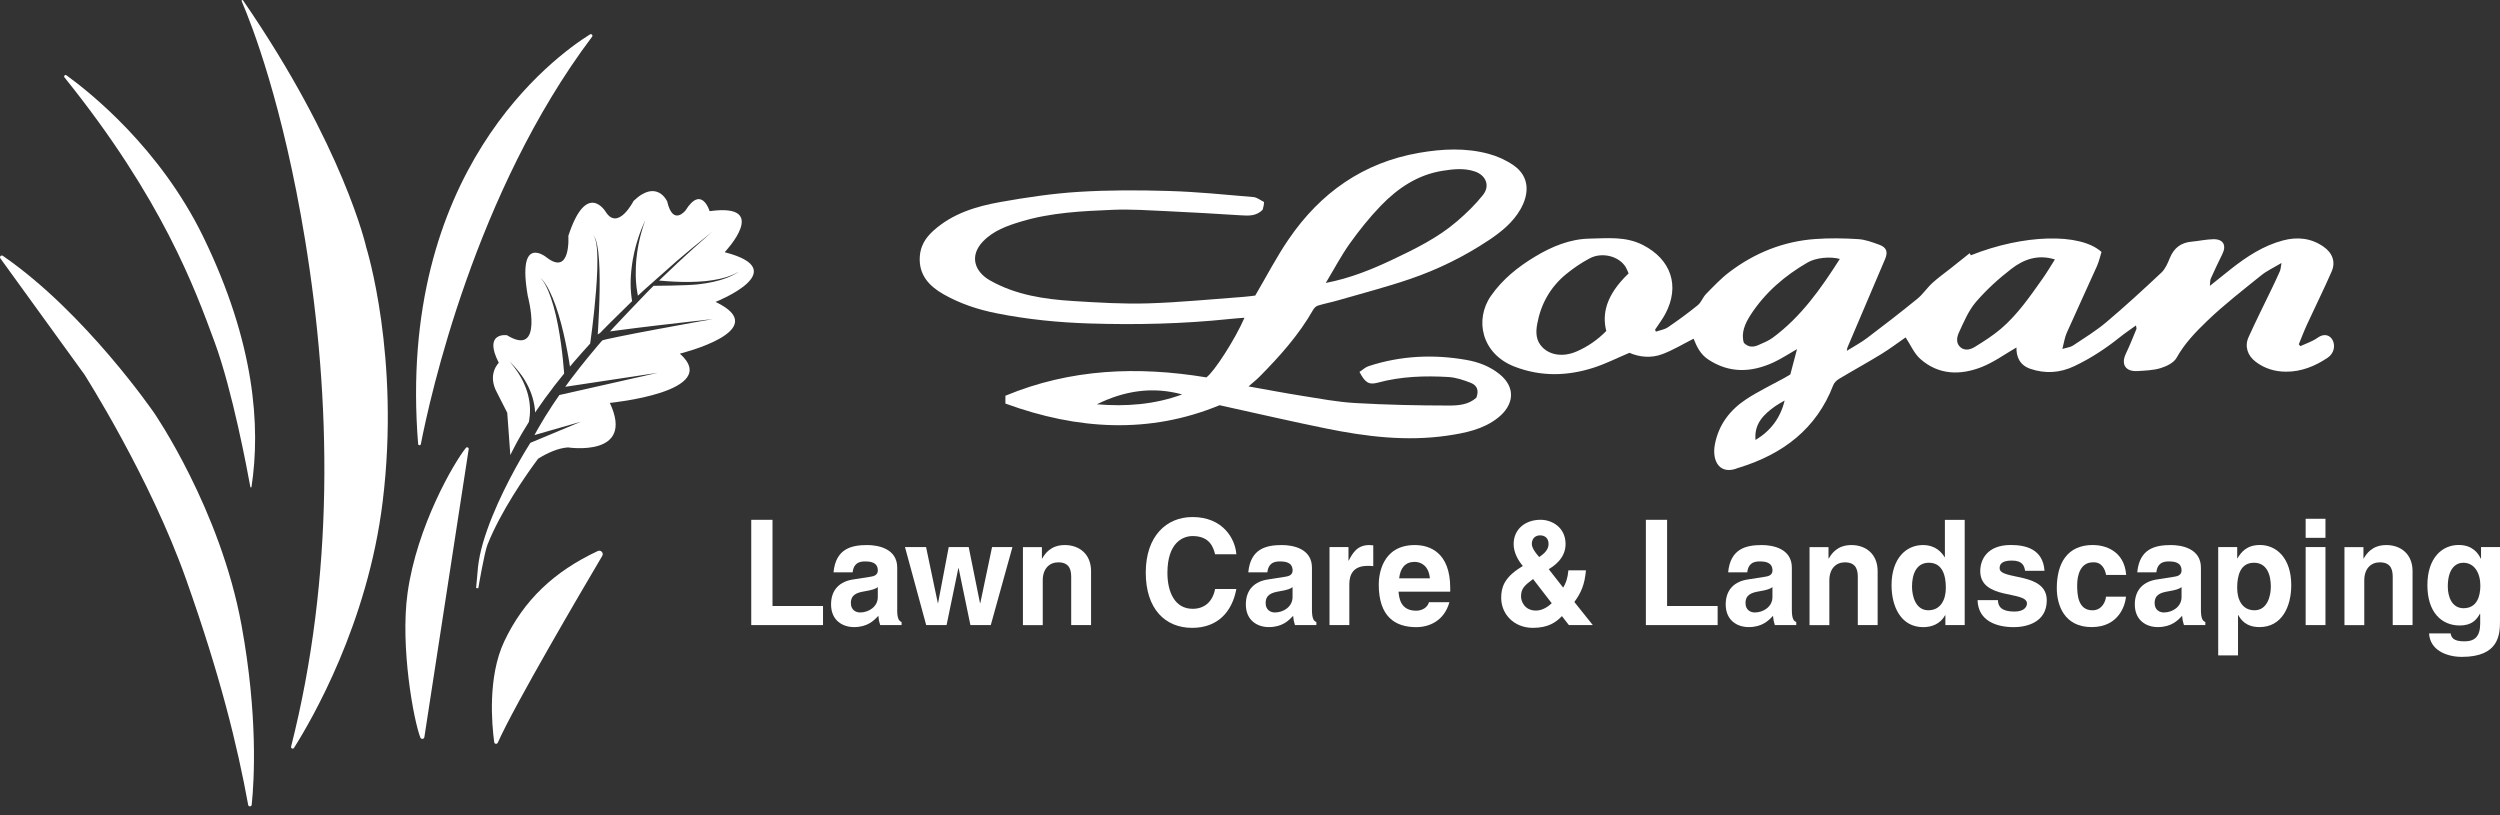 <svg width="92" height="30" viewBox="0 0 92 30" fill="none" xmlns="http://www.w3.org/2000/svg">
<rect x="0" y="0" width="92" height="30" fill="#333333" stroke="none"/>
<path d="M60.933 12.206C61.083 12.153 61.251 12.13 61.379 12.044C61.756 11.787 62.126 11.517 62.48 11.229C62.608 11.125 62.665 10.937 62.784 10.817C63.061 10.536 63.334 10.243 63.649 10.006C64.579 9.304 65.632 8.88 66.8 8.796C67.326 8.758 67.857 8.767 68.384 8.8C68.647 8.817 68.909 8.916 69.16 9.007C69.424 9.104 69.483 9.269 69.373 9.529C68.913 10.615 68.45 11.698 67.988 12.783C67.977 12.809 67.976 12.839 67.962 12.911C68.231 12.742 68.483 12.61 68.707 12.44C69.331 11.969 69.95 11.491 70.555 10.998C70.763 10.829 70.914 10.594 71.112 10.413C71.32 10.221 71.556 10.057 71.778 9.88C72.014 9.694 72.249 9.505 72.484 9.317C72.494 9.337 72.51 9.366 72.527 9.395C74.447 8.627 76.547 8.557 77.335 9.272C77.285 9.431 77.245 9.619 77.168 9.792C76.801 10.615 76.419 11.431 76.054 12.254C75.982 12.416 75.959 12.599 75.895 12.841C76.058 12.791 76.188 12.78 76.284 12.718C76.702 12.44 77.135 12.175 77.516 11.853C78.211 11.267 78.88 10.651 79.543 10.028C79.688 9.891 79.774 9.68 79.853 9.489C80.004 9.122 80.261 8.927 80.654 8.893C80.922 8.869 81.189 8.807 81.456 8.803C81.82 8.797 81.943 9.032 81.78 9.355C81.632 9.651 81.492 9.951 81.357 10.252C81.33 10.309 81.339 10.383 81.323 10.52C81.622 10.28 81.863 10.085 82.106 9.894C82.685 9.44 83.293 9.039 84.014 8.848C84.535 8.71 85.039 8.756 85.5 9.074C85.828 9.299 85.962 9.631 85.804 9.992C85.519 10.645 85.201 11.284 84.902 11.933C84.79 12.175 84.696 12.426 84.595 12.672C84.616 12.694 84.635 12.716 84.656 12.738C84.865 12.639 85.094 12.568 85.28 12.434C85.807 12.051 86.146 12.839 85.653 13.168C85.192 13.476 84.685 13.684 84.114 13.678C83.703 13.674 83.328 13.559 83 13.306C82.708 13.081 82.595 12.742 82.748 12.405C83.021 11.802 83.318 11.211 83.605 10.615C83.705 10.405 83.806 10.196 83.899 9.981C83.93 9.912 83.93 9.831 83.959 9.678C83.667 9.853 83.418 9.966 83.212 10.133C82.539 10.676 81.853 11.207 81.231 11.803C80.807 12.209 80.392 12.639 80.096 13.17C79.995 13.351 79.73 13.48 79.513 13.546C79.244 13.629 78.95 13.637 78.665 13.655C78.218 13.684 78.043 13.408 78.234 13.011C78.376 12.716 78.494 12.411 78.62 12.109C78.63 12.087 78.615 12.054 78.604 11.976C78.386 12.134 78.19 12.265 78.006 12.413C77.489 12.827 76.937 13.188 76.338 13.473C75.809 13.725 75.264 13.761 74.712 13.571C74.322 13.437 74.196 13.12 74.206 12.787C73.788 13.026 73.376 13.33 72.917 13.51C72.132 13.816 71.336 13.801 70.669 13.21C70.439 13.007 70.309 12.691 70.127 12.416C69.862 12.599 69.558 12.83 69.234 13.029C68.723 13.343 68.194 13.632 67.68 13.94C67.592 13.993 67.5 14.08 67.465 14.171C66.843 15.789 65.61 16.709 64.005 17.208C63.998 17.211 63.99 17.208 63.983 17.212C63.296 17.509 62.992 16.978 63.106 16.363C63.242 15.631 63.662 15.085 64.267 14.687C64.704 14.401 65.181 14.174 65.641 13.921C65.732 13.87 65.822 13.816 65.884 13.78C65.97 13.456 66.047 13.163 66.13 12.848C65.82 13.025 65.553 13.203 65.266 13.336C64.45 13.711 63.642 13.745 62.86 13.227C62.581 13.041 62.441 12.766 62.325 12.464C61.94 12.658 61.569 12.885 61.17 13.034C60.757 13.189 60.326 13.142 59.963 12.983C59.508 13.175 59.097 13.384 58.664 13.525C57.692 13.842 56.714 13.868 55.74 13.494C54.517 13.023 54.257 11.763 54.867 10.887C55.295 10.275 55.856 9.826 56.486 9.446C57.108 9.071 57.776 8.793 58.503 8.781C59.16 8.77 59.826 8.689 60.467 9.02C61.492 9.548 61.831 10.521 61.285 11.549C61.177 11.752 61.034 11.936 60.907 12.13C60.916 12.156 60.928 12.181 60.937 12.207L60.933 12.206ZM59.933 10.06C59.897 9.981 59.869 9.904 59.828 9.833C59.591 9.435 58.97 9.262 58.507 9.504C58.191 9.67 57.89 9.876 57.614 10.104C57.045 10.578 56.7 11.197 56.569 11.924C56.513 12.228 56.516 12.539 56.768 12.788C57.06 13.077 57.532 13.142 58.01 12.938C58.428 12.759 58.794 12.502 59.111 12.181C58.956 11.569 59.084 10.872 59.932 10.062L59.933 10.06ZM75.62 9.547C74.988 9.352 74.468 9.548 74.025 9.889C73.552 10.252 73.101 10.662 72.713 11.114C72.438 11.435 72.267 11.853 72.085 12.245C72.008 12.412 71.971 12.64 72.153 12.787C72.323 12.922 72.525 12.859 72.683 12.761C73.007 12.56 73.332 12.354 73.622 12.109C74.248 11.579 74.707 10.903 75.177 10.24C75.332 10.021 75.466 9.789 75.62 9.548V9.547ZM67.706 9.529C67.343 9.429 66.822 9.486 66.527 9.655C65.681 10.143 64.954 10.766 64.421 11.59C64.216 11.907 64.064 12.253 64.174 12.617C64.351 12.794 64.531 12.776 64.705 12.7C64.889 12.619 65.083 12.542 65.242 12.424C66.282 11.655 67.011 10.619 67.706 9.528V9.529ZM65.674 14.739C65.559 14.808 65.44 14.87 65.331 14.946C64.903 15.248 64.55 15.595 64.603 16.18C64.603 16.184 64.596 16.188 64.592 16.192C64.592 16.19 64.592 16.186 64.592 16.197C65.156 15.862 65.52 15.385 65.674 14.74V14.739Z" fill="white"/>
<path d="M46.516 7.432C46.511 7.5 46.512 7.523 46.508 7.544C46.493 7.61 46.476 7.675 46.465 7.721C46.226 7.96 45.944 7.941 45.654 7.923C44.759 7.866 43.863 7.814 42.967 7.772C42.296 7.742 41.622 7.693 40.953 7.721C39.817 7.768 38.675 7.821 37.576 8.153C37.067 8.306 36.56 8.485 36.176 8.883C35.671 9.405 35.852 9.99 36.432 10.319C37.378 10.856 38.431 11.012 39.493 11.078C40.41 11.135 41.333 11.192 42.251 11.164C43.434 11.128 44.613 11.008 45.794 10.922C45.95 10.911 46.107 10.886 46.193 10.876C46.621 10.147 46.984 9.443 47.428 8.796C48.591 7.097 50.163 5.982 52.221 5.625C53.073 5.477 53.935 5.433 54.78 5.661C55.101 5.747 55.422 5.892 55.695 6.08C56.312 6.507 56.269 7.151 55.953 7.702C55.674 8.19 55.241 8.537 54.783 8.842C53.884 9.439 52.916 9.916 51.895 10.265C51.022 10.564 50.125 10.796 49.239 11.053C48.992 11.125 48.741 11.172 48.496 11.247C48.428 11.268 48.36 11.338 48.323 11.403C47.797 12.325 47.097 13.108 46.357 13.856C46.242 13.972 46.114 14.073 45.946 14.22C46.635 14.342 47.274 14.465 47.919 14.567C48.565 14.669 49.212 14.794 49.864 14.831C51.018 14.898 52.173 14.923 53.328 14.924C53.668 14.924 54.041 14.896 54.329 14.636C54.426 14.387 54.373 14.187 54.123 14.088C53.86 13.986 53.58 13.891 53.301 13.874C52.426 13.822 51.553 13.851 50.697 14.083C50.372 14.17 50.236 14.08 50.029 13.687C50.138 13.617 50.243 13.513 50.367 13.473C51.546 13.088 52.749 13.032 53.965 13.245C54.405 13.322 54.823 13.48 55.179 13.765C55.814 14.277 55.696 14.927 55.119 15.379C54.577 15.805 53.911 15.937 53.243 16.034C51.749 16.248 50.278 16.068 48.818 15.772C47.52 15.509 46.231 15.208 44.88 14.912C42.3 15.979 39.655 15.822 36.999 14.851V14.563C39.398 13.566 41.87 13.472 44.396 13.888C44.693 13.667 45.454 12.482 45.797 11.693C45.6 11.709 45.419 11.72 45.238 11.74C43.53 11.919 41.816 11.958 40.102 11.904C38.951 11.868 37.805 11.755 36.67 11.528C35.981 11.391 35.331 11.174 34.727 10.832C34.203 10.535 33.806 10.124 33.848 9.447C33.871 9.053 34.058 8.753 34.342 8.496C35.046 7.857 35.921 7.594 36.821 7.433C37.768 7.265 38.727 7.121 39.687 7.061C40.792 6.992 41.906 6.995 43.014 7.028C44.053 7.058 45.09 7.164 46.126 7.252C46.262 7.263 46.39 7.374 46.522 7.437L46.516 7.432ZM48.786 10.413C49.688 10.239 50.475 9.918 51.239 9.557C52.073 9.161 52.911 8.753 53.618 8.144C53.963 7.848 54.295 7.527 54.575 7.173C54.845 6.833 54.679 6.446 54.271 6.309C53.877 6.177 53.48 6.223 53.087 6.285C52.173 6.43 51.44 6.923 50.816 7.569C50.401 7.999 50.023 8.471 49.676 8.956C49.356 9.405 49.099 9.897 48.788 10.413H48.786ZM40.366 14.878C41.437 14.968 42.488 14.889 43.503 14.515C42.408 14.214 41.367 14.382 40.366 14.878Z" fill="white"/>
<path d="M28.428 22.301H30.287V23.003H27.646V19.129H28.428V22.301Z" fill="white"/>
<path d="M33.016 22.441C33.016 22.781 33.09 22.856 33.178 22.889V23.003H32.391C32.349 22.869 32.338 22.824 32.323 22.662C32.156 22.841 31.922 23.077 31.427 23.077C31.011 23.077 30.583 22.835 30.583 22.242C30.583 21.68 30.926 21.395 31.391 21.325L32.048 21.222C32.163 21.206 32.304 21.157 32.304 20.995C32.304 20.677 32.012 20.661 31.825 20.661C31.46 20.661 31.398 20.893 31.377 21.061H30.674C30.757 20.181 31.347 20.058 31.914 20.058C32.304 20.058 33.018 20.182 33.018 20.889V22.442L33.016 22.441ZM32.303 21.606C32.229 21.665 32.11 21.713 31.807 21.762C31.536 21.81 31.312 21.881 31.312 22.194C31.312 22.458 31.51 22.539 31.651 22.539C31.973 22.539 32.303 22.323 32.303 21.974V21.607V21.606Z" fill="white"/>
<path d="M36.461 23.003H35.711L35.278 20.91H35.267L34.834 23.003H34.084L33.303 20.132H34.079L34.512 22.194H34.521L34.913 20.132H35.648L36.064 22.194H36.075L36.508 20.132H37.258L36.461 23.003Z" fill="white"/>
<path d="M40.149 23.003H39.42V21.26C39.42 21.049 39.409 20.694 38.945 20.694C38.623 20.694 38.373 20.921 38.373 21.358V23.004H37.644V20.134H38.342V20.554H38.353C38.453 20.381 38.66 20.058 39.187 20.058C39.714 20.058 40.151 20.387 40.151 21.018V23.003H40.149Z" fill="white"/>
<path d="M44.716 20.397C44.654 20.164 44.534 19.727 43.888 19.727C43.513 19.727 42.961 19.986 42.961 21.081C42.961 21.777 43.227 22.404 43.888 22.404C44.321 22.404 44.622 22.151 44.716 21.675H45.498C45.342 22.516 44.81 23.105 43.873 23.105C42.878 23.105 42.164 22.409 42.164 21.072C42.164 19.734 42.919 19.027 43.883 19.027C45.004 19.027 45.456 19.825 45.498 20.398H44.716V20.397Z" fill="white"/>
<path d="M48.28 22.441C48.28 22.781 48.353 22.856 48.442 22.889V23.003H47.655C47.613 22.869 47.602 22.824 47.587 22.662C47.421 22.841 47.186 23.077 46.691 23.077C46.274 23.077 45.847 22.835 45.847 22.242C45.847 21.68 46.191 21.395 46.654 21.325L47.312 21.222C47.426 21.206 47.568 21.157 47.568 20.995C47.568 20.677 47.276 20.661 47.087 20.661C46.722 20.661 46.66 20.893 46.639 21.061H45.937C46.02 20.181 46.609 20.058 47.176 20.058C47.568 20.058 48.28 20.182 48.28 20.889V22.442V22.441ZM47.566 21.606C47.493 21.665 47.374 21.713 47.071 21.762C46.8 21.81 46.576 21.881 46.576 22.194C46.576 22.458 46.773 22.539 46.915 22.539C47.237 22.539 47.566 22.323 47.566 21.974V21.607V21.606Z" fill="white"/>
<path d="M48.926 20.132H49.624V20.629H49.634C49.785 20.337 49.952 20.058 50.395 20.058C50.442 20.058 50.489 20.063 50.536 20.069V20.835C50.474 20.824 50.395 20.824 50.327 20.824C49.76 20.824 49.655 21.191 49.655 21.509V23.003H48.926V20.132Z" fill="white"/>
<path d="M53.338 22.162C53.145 22.852 52.592 23.079 52.119 23.079C51.337 23.079 50.738 22.69 50.738 21.509C50.738 21.163 50.853 20.058 52.066 20.058C52.613 20.058 53.368 20.327 53.368 21.639V21.773H51.466C51.487 21.989 51.528 22.474 52.117 22.474C52.321 22.474 52.53 22.366 52.586 22.162H53.336H53.338ZM52.62 21.282C52.578 20.818 52.292 20.677 52.057 20.677C51.712 20.677 51.531 20.904 51.489 21.282H52.62Z" fill="white"/>
<path d="M58.615 23.003H57.735L57.479 22.673C57.261 22.9 56.974 23.105 56.411 23.105C55.697 23.105 55.244 22.582 55.244 22.004C55.244 21.632 55.342 21.265 55.963 20.877L56.041 20.828C55.884 20.644 55.702 20.354 55.702 20.019C55.702 19.49 56.112 19.128 56.696 19.128C57.107 19.128 57.613 19.403 57.613 20.023C57.613 20.568 57.144 20.854 56.994 20.946L57.525 21.625C57.619 21.474 57.691 21.285 57.717 20.988H58.363C58.316 21.511 58.186 21.814 57.936 22.153L58.613 23L58.615 23.003ZM56.417 21.308C56.11 21.541 55.974 21.648 55.974 21.956C55.974 22.106 56.089 22.469 56.526 22.469C56.765 22.469 56.98 22.318 57.104 22.199L56.417 21.309V21.308ZM56.673 19.701C56.511 19.701 56.371 19.808 56.371 20.013C56.371 20.143 56.465 20.3 56.642 20.499C56.84 20.369 56.987 20.218 56.987 20.019C56.987 19.803 56.851 19.701 56.674 19.701H56.673Z" fill="white"/>
<path d="M61.349 22.301H63.209V23.003H60.568V19.129H61.349V22.301Z" fill="white"/>
<path d="M65.94 22.441C65.94 22.781 66.013 22.856 66.102 22.889V23.003H65.314C65.273 22.869 65.262 22.824 65.247 22.662C65.081 22.841 64.845 23.077 64.35 23.077C63.934 23.077 63.506 22.835 63.506 22.242C63.506 21.68 63.851 21.395 64.314 21.325L64.971 21.222C65.086 21.206 65.227 21.157 65.227 20.995C65.227 20.677 64.935 20.661 64.747 20.661C64.383 20.661 64.32 20.893 64.299 21.061H63.596C63.679 20.181 64.269 20.058 64.836 20.058C65.227 20.058 65.94 20.182 65.94 20.889V22.442V22.441ZM65.226 21.606C65.153 21.665 65.034 21.713 64.731 21.762C64.46 21.81 64.235 21.881 64.235 22.194C64.235 22.458 64.433 22.539 64.574 22.539C64.898 22.539 65.226 22.323 65.226 21.974V21.607V21.606Z" fill="white"/>
<path d="M69.096 23.003H68.367V21.26C68.367 21.049 68.356 20.694 67.892 20.694C67.57 20.694 67.32 20.921 67.32 21.358V23.004H66.591V20.134H67.289V20.554H67.299C67.399 20.381 67.606 20.058 68.133 20.058C68.66 20.058 69.097 20.387 69.097 21.018V23.003H69.096Z" fill="white"/>
<path d="M72.304 23.003H71.59V22.642H71.579C71.402 22.965 71.08 23.079 70.777 23.079C69.954 23.079 69.609 22.324 69.609 21.537C69.609 20.543 70.152 20.058 70.76 20.058C71.229 20.058 71.448 20.322 71.563 20.506H71.572V19.131H72.301V23.004L72.304 23.003ZM70.961 22.458C71.424 22.458 71.607 22.058 71.607 21.632C71.607 21.173 71.482 20.709 70.982 20.709C70.518 20.709 70.362 21.135 70.362 21.589C70.362 21.929 70.492 22.458 70.961 22.458Z" fill="white"/>
<path d="M74.524 21.006C74.493 20.823 74.43 20.629 74.035 20.629C73.639 20.629 73.586 20.785 73.586 20.91C73.586 21.363 75.321 21.034 75.321 22.091C75.321 22.927 74.54 23.079 74.108 23.079C73.477 23.079 72.795 22.852 72.774 22.085H73.524C73.524 22.328 73.669 22.506 74.129 22.506C74.504 22.506 74.592 22.317 74.592 22.209C74.592 21.729 72.873 22.09 72.873 21.016C72.873 20.596 73.127 20.056 73.993 20.056C74.535 20.056 75.181 20.196 75.238 21.005H74.524V21.006Z" fill="white"/>
<path d="M78.237 21.956C78.211 22.253 77.987 23.077 76.971 23.077C75.956 23.077 75.69 22.252 75.69 21.648C75.69 20.72 76.081 20.056 77.018 20.056C77.456 20.056 78.175 20.261 78.243 21.157H77.503C77.471 20.969 77.357 20.672 77.018 20.694C76.561 20.694 76.44 21.168 76.44 21.525C76.44 21.838 76.451 22.459 77.003 22.459C77.373 22.459 77.498 22.092 77.498 21.957H78.239L78.237 21.956Z" fill="white"/>
<path d="M80.994 22.441C80.994 22.781 81.068 22.856 81.156 22.889V23.003H80.369C80.328 22.869 80.317 22.824 80.301 22.662C80.135 22.841 79.9 23.077 79.405 23.077C78.989 23.077 78.561 22.835 78.561 22.242C78.561 21.68 78.906 21.395 79.369 21.325L80.025 21.222C80.139 21.206 80.281 21.157 80.281 20.995C80.281 20.677 79.989 20.661 79.802 20.661C79.437 20.661 79.374 20.893 79.354 21.061H78.651C78.734 20.181 79.323 20.058 79.89 20.058C80.281 20.058 80.994 20.182 80.994 20.889V22.442V22.441ZM80.281 21.606C80.207 21.665 80.088 21.713 79.785 21.762C79.514 21.81 79.29 21.881 79.29 22.194C79.29 22.458 79.488 22.539 79.629 22.539C79.951 22.539 80.281 22.323 80.281 21.974V21.607V21.606Z" fill="white"/>
<path d="M82.328 20.547H82.339C82.474 20.32 82.677 20.056 83.167 20.056C83.777 20.056 84.318 20.542 84.318 21.535C84.318 22.322 83.974 23.077 83.151 23.077C82.64 23.077 82.458 22.791 82.369 22.635H82.359V24.119H81.63V20.132H82.329V20.547H82.328ZM82.968 22.458C83.437 22.458 83.567 21.929 83.567 21.589C83.567 21.135 83.411 20.709 82.947 20.709C82.448 20.709 82.328 21.172 82.328 21.632C82.328 22.058 82.505 22.458 82.968 22.458Z" fill="white"/>
<path d="M85.577 19.792H84.848V19.091H85.577V19.792ZM85.577 20.132V23.003H84.848V20.132H85.577Z" fill="white"/>
<path d="M88.781 23.003H88.052V21.26C88.052 21.049 88.042 20.694 87.578 20.694C87.254 20.694 87.005 20.921 87.005 21.358V23.004H86.276V20.134H86.975V20.554H86.984C87.084 20.381 87.291 20.058 87.818 20.058C88.345 20.058 88.782 20.387 88.782 21.018V23.003H88.781Z" fill="white"/>
<path d="M92 20.132V22.852C92 23.349 91.964 24.173 90.599 24.173C90.026 24.173 89.422 23.92 89.39 23.31H90.183C90.213 23.455 90.271 23.602 90.693 23.602C91.083 23.602 91.271 23.408 91.271 22.943V22.598L91.26 22.586C91.14 22.808 90.959 23.018 90.52 23.018C89.853 23.018 89.328 22.538 89.328 21.534C89.328 20.529 89.87 20.055 90.479 20.055C90.995 20.055 91.202 20.368 91.292 20.557H91.302V20.131H92V20.132ZM90.657 22.382C91.152 22.382 91.277 21.945 91.277 21.55C91.277 21.087 91.058 20.709 90.651 20.709C90.38 20.709 90.079 20.914 90.079 21.584C90.079 21.95 90.224 22.382 90.657 22.382Z" fill="white"/>
<path d="M21.71 1.267C20.393 2.09 14.583 6.309 15.387 16.338C15.391 16.396 15.476 16.401 15.487 16.345C15.823 14.617 17.488 7.057 21.789 1.352C21.829 1.3 21.767 1.231 21.71 1.267Z" fill="white"/>
<path d="M18.317 27.332C18.289 27.396 18.195 27.381 18.187 27.313C18.1 26.673 17.939 24.908 18.558 23.6C19.273 22.088 20.389 21.03 21.998 20.278C22.111 20.225 22.226 20.349 22.163 20.457C21.428 21.7 18.93 25.951 18.319 27.331L18.317 27.332Z" fill="white"/>
<path d="M10.713 27.475C10.696 27.541 10.783 27.579 10.819 27.522C11.468 26.498 13.532 22.953 14.082 18.464C14.738 13.117 13.479 9.107 13.479 9.107C13.479 9.107 12.667 5.426 8.943 0.013C8.924 -0.016 8.878 0.008 8.892 0.039C9.273 0.923 10.408 3.834 11.226 8.821C12.204 14.789 12.298 21.214 10.713 27.474V27.475Z" fill="white"/>
<path d="M9.133 29.621C9.147 29.695 9.255 29.691 9.263 29.615C9.359 28.687 9.491 26.317 8.891 23.023C8.108 18.726 5.671 15.194 5.671 15.194C5.671 15.194 3.142 11.505 0.104 9.414C0.043 9.373 -0.03 9.448 0.013 9.507L3.102 13.775C3.102 13.775 5.513 17.547 6.849 21.321C8.104 24.862 8.735 27.434 9.133 29.621Z" fill="white"/>
<path d="M2.373 2.85C2.333 2.8 2.395 2.734 2.446 2.771C3.333 3.413 5.895 5.461 7.479 8.713C9.382 12.623 9.594 15.7 9.255 17.92C9.251 17.944 9.217 17.944 9.213 17.92C9.098 17.287 8.551 14.361 7.899 12.592C7.181 10.643 5.986 7.338 2.374 2.85H2.373Z" fill="white"/>
<path d="M15.617 27.125C15.606 27.203 15.499 27.216 15.47 27.143C15.227 26.536 14.723 23.811 14.998 21.826C15.342 19.349 16.725 16.994 17.145 16.482C17.183 16.436 17.256 16.469 17.248 16.527L15.617 27.125Z" fill="white"/>
<path d="M26.676 9.272C26.676 9.272 28.393 7.456 26.113 7.771C26.113 7.771 25.823 6.793 25.228 7.743C25.228 7.743 24.763 8.337 24.554 7.415C24.554 7.415 24.178 6.566 23.315 7.395C23.315 7.395 22.745 8.519 22.288 7.793C22.288 7.793 21.588 6.62 20.915 8.68C20.915 8.68 21.018 10.177 20.113 9.472C20.113 9.472 19.018 8.568 19.422 10.89C19.422 10.89 20.038 13.184 18.653 12.335C18.653 12.335 17.77 12.211 18.356 13.351C18.356 13.351 17.91 13.771 18.297 14.462L18.667 15.19L18.78 16.746C18.794 16.716 18.809 16.685 18.825 16.655C18.867 16.572 18.91 16.489 18.955 16.403C18.997 16.317 19.046 16.234 19.094 16.148C19.118 16.105 19.143 16.063 19.166 16.02C19.191 15.977 19.215 15.933 19.241 15.891C19.294 15.805 19.346 15.72 19.399 15.632C19.419 15.599 19.439 15.565 19.461 15.531C19.465 15.512 19.469 15.493 19.472 15.473C19.483 15.411 19.491 15.342 19.498 15.269C19.504 15.195 19.505 15.118 19.504 15.036C19.501 14.956 19.495 14.872 19.482 14.787C19.471 14.703 19.453 14.617 19.432 14.533C19.421 14.491 19.408 14.448 19.396 14.407C19.382 14.365 19.37 14.324 19.353 14.284C19.336 14.244 19.323 14.204 19.306 14.165C19.288 14.126 19.273 14.087 19.255 14.05C19.235 14.013 19.217 13.977 19.2 13.941C19.18 13.906 19.161 13.871 19.141 13.838C19.123 13.805 19.101 13.775 19.083 13.744C19.074 13.729 19.064 13.714 19.056 13.7C19.046 13.685 19.036 13.672 19.026 13.658C19.007 13.631 18.989 13.604 18.971 13.58C18.953 13.555 18.935 13.533 18.919 13.51C18.885 13.467 18.856 13.429 18.831 13.4C18.782 13.34 18.753 13.306 18.753 13.306C18.753 13.306 18.785 13.338 18.84 13.393C18.869 13.421 18.901 13.455 18.937 13.495C18.955 13.516 18.975 13.537 18.995 13.56C19.014 13.584 19.035 13.609 19.057 13.635C19.068 13.647 19.079 13.661 19.09 13.675C19.101 13.689 19.112 13.703 19.123 13.718C19.145 13.747 19.169 13.776 19.191 13.808C19.213 13.84 19.235 13.873 19.259 13.906C19.281 13.941 19.303 13.977 19.325 14.013C19.348 14.049 19.368 14.087 19.389 14.126C19.41 14.165 19.429 14.205 19.45 14.245C19.469 14.285 19.487 14.328 19.505 14.37C19.522 14.412 19.538 14.455 19.555 14.498C19.584 14.585 19.612 14.674 19.632 14.762C19.655 14.851 19.668 14.939 19.68 15.025C19.685 15.079 19.689 15.13 19.692 15.181C19.707 15.158 19.722 15.136 19.738 15.112C19.798 15.027 19.858 14.939 19.92 14.852C19.951 14.809 19.981 14.765 20.012 14.721C20.027 14.699 20.042 14.677 20.058 14.656C20.075 14.634 20.09 14.613 20.107 14.591C20.172 14.505 20.236 14.418 20.301 14.332C20.332 14.289 20.366 14.245 20.397 14.202C20.431 14.159 20.465 14.116 20.498 14.075C20.566 13.989 20.634 13.905 20.702 13.819C20.721 13.794 20.741 13.769 20.76 13.746C20.76 13.726 20.757 13.706 20.756 13.682C20.747 13.578 20.735 13.43 20.717 13.253C20.681 12.899 20.622 12.427 20.532 11.961C20.487 11.727 20.435 11.496 20.374 11.282C20.314 11.067 20.247 10.871 20.177 10.706C20.108 10.543 20.034 10.413 19.974 10.329C19.944 10.286 19.919 10.254 19.901 10.233C19.883 10.213 19.872 10.201 19.872 10.201C19.872 10.201 19.883 10.213 19.902 10.232C19.922 10.251 19.949 10.282 19.982 10.323C20.049 10.405 20.132 10.531 20.213 10.691C20.295 10.852 20.377 11.047 20.451 11.258C20.526 11.471 20.595 11.701 20.656 11.933C20.778 12.398 20.87 12.87 20.931 13.225C20.948 13.324 20.963 13.414 20.974 13.491C21.024 13.432 21.074 13.373 21.122 13.314C21.319 13.087 21.517 12.863 21.718 12.643C21.723 12.614 21.728 12.568 21.736 12.51C21.752 12.4 21.773 12.243 21.796 12.054C21.843 11.675 21.898 11.17 21.937 10.664C21.976 10.157 21.998 9.648 21.976 9.268C21.965 9.078 21.943 8.921 21.909 8.814C21.894 8.761 21.875 8.721 21.86 8.696C21.853 8.684 21.846 8.674 21.84 8.669C21.836 8.663 21.833 8.659 21.833 8.659C21.833 8.659 21.836 8.662 21.842 8.667C21.847 8.673 21.854 8.681 21.862 8.694C21.88 8.719 21.901 8.757 21.921 8.81C21.959 8.915 21.992 9.073 22.016 9.264C22.062 9.645 22.073 10.157 22.066 10.669C22.059 11.181 22.034 11.691 22.012 12.073C22.006 12.159 22.002 12.239 21.997 12.31C22.005 12.301 22.015 12.293 22.027 12.286C22.027 12.286 22.035 12.282 22.052 12.272C22.059 12.268 22.067 12.265 22.075 12.261C22.088 12.249 22.099 12.236 22.111 12.224L22.167 12.166L22.223 12.109C22.298 12.033 22.373 11.957 22.448 11.882C22.522 11.807 23.139 11.199 23.262 11.081C23.262 11.077 23.261 11.072 23.259 11.066C23.254 11.041 23.25 11.008 23.243 10.964C23.237 10.921 23.23 10.868 23.225 10.809C23.218 10.749 23.215 10.681 23.211 10.61C23.21 10.574 23.21 10.535 23.208 10.496C23.208 10.457 23.207 10.416 23.208 10.374C23.208 10.333 23.21 10.29 23.211 10.246C23.211 10.201 23.217 10.157 23.219 10.113C23.224 10.023 23.236 9.929 23.246 9.835C23.25 9.788 23.258 9.741 23.265 9.694C23.272 9.647 23.28 9.6 23.287 9.551C23.305 9.457 23.325 9.363 23.344 9.271C23.367 9.179 23.39 9.089 23.412 9.002C23.438 8.916 23.464 8.833 23.488 8.756C23.499 8.717 23.513 8.68 23.526 8.642C23.54 8.607 23.553 8.572 23.565 8.537C23.59 8.471 23.611 8.409 23.636 8.356C23.659 8.302 23.679 8.257 23.695 8.218C23.729 8.142 23.747 8.097 23.747 8.097C23.747 8.097 23.731 8.143 23.705 8.222C23.692 8.261 23.676 8.309 23.658 8.364C23.639 8.418 23.623 8.482 23.604 8.55C23.594 8.584 23.585 8.619 23.575 8.656C23.565 8.694 23.554 8.731 23.546 8.771C23.528 8.85 23.51 8.934 23.492 9.02C23.478 9.107 23.463 9.197 23.448 9.288C23.437 9.38 23.425 9.474 23.416 9.567C23.413 9.614 23.409 9.661 23.406 9.706C23.403 9.753 23.399 9.799 23.399 9.846C23.398 9.939 23.394 10.029 23.396 10.116C23.396 10.16 23.396 10.203 23.399 10.244C23.402 10.286 23.405 10.327 23.406 10.367C23.407 10.408 23.413 10.446 23.416 10.484C23.42 10.521 23.423 10.557 23.427 10.592C23.437 10.661 23.445 10.723 23.456 10.778C23.462 10.817 23.47 10.85 23.475 10.882C23.568 10.796 23.659 10.712 23.749 10.629C23.818 10.565 24.78 9.713 24.893 9.616C25.007 9.52 25.115 9.428 25.217 9.342C25.419 9.168 25.6 9.024 25.748 8.904C26.044 8.663 26.213 8.525 26.213 8.525C26.213 8.525 26.05 8.67 25.763 8.923C25.621 9.051 25.445 9.201 25.252 9.384C25.153 9.474 25.05 9.569 24.94 9.672C24.831 9.773 24.372 10.21 24.253 10.325C24.337 10.332 24.445 10.341 24.571 10.35C24.868 10.37 25.265 10.388 25.661 10.367C25.859 10.358 26.057 10.34 26.241 10.309C26.425 10.28 26.593 10.24 26.736 10.196C26.806 10.174 26.871 10.15 26.927 10.127C26.982 10.103 27.03 10.081 27.069 10.062C27.089 10.052 27.105 10.042 27.12 10.034C27.136 10.026 27.148 10.019 27.158 10.013C27.177 10.001 27.188 9.995 27.188 9.995C27.188 9.995 27.177 10.002 27.159 10.016C27.149 10.023 27.137 10.031 27.123 10.04C27.109 10.049 27.093 10.059 27.073 10.07C27.036 10.092 26.989 10.117 26.934 10.145C26.878 10.172 26.816 10.199 26.745 10.226C26.604 10.28 26.436 10.332 26.252 10.372C26.068 10.413 25.869 10.444 25.668 10.466C25.268 10.51 24.065 10.52 24.051 10.518C24.045 10.522 23.907 10.662 23.84 10.729C23.734 10.835 22.67 11.951 22.6 12.03C22.55 12.086 22.5 12.141 22.45 12.196C22.533 12.184 22.626 12.171 22.73 12.158C23.12 12.105 23.64 12.041 24.159 11.979C25.198 11.856 26.238 11.74 26.238 11.74C26.238 11.74 25.207 11.924 24.179 12.116C23.665 12.211 23.152 12.31 22.768 12.389C22.578 12.427 22.417 12.462 22.309 12.487C22.255 12.499 22.212 12.51 22.189 12.519C22.186 12.519 22.183 12.52 22.18 12.521L22.174 12.525C22.174 12.525 22.168 12.53 22.165 12.531C22.161 12.534 22.157 12.535 22.154 12.537C22.085 12.615 22.016 12.696 21.948 12.777C21.943 12.786 21.936 12.794 21.929 12.801C21.734 13.032 21.541 13.268 21.352 13.506C21.285 13.592 21.219 13.678 21.153 13.764C21.119 13.806 21.086 13.849 21.053 13.892C21.02 13.935 20.989 13.979 20.956 14.022C20.905 14.093 20.854 14.163 20.801 14.234L24.207 13.719L20.586 14.537C20.586 14.537 20.581 14.542 20.58 14.545C20.52 14.634 20.46 14.721 20.4 14.808C20.385 14.83 20.37 14.851 20.356 14.873C20.341 14.895 20.327 14.917 20.313 14.939C20.285 14.984 20.256 15.028 20.229 15.071C20.172 15.158 20.117 15.245 20.061 15.332C20.009 15.421 19.956 15.508 19.905 15.595C19.879 15.638 19.854 15.682 19.828 15.725C19.801 15.768 19.779 15.812 19.754 15.855C19.725 15.906 19.698 15.959 19.668 16.01L21.381 15.518L19.518 16.296C19.505 16.32 19.378 16.522 19.356 16.558C19.334 16.594 19.303 16.646 19.263 16.713C19.184 16.846 19.075 17.037 18.949 17.267C18.696 17.73 18.379 18.356 18.115 19.008C17.983 19.333 17.865 19.665 17.773 19.98C17.682 20.297 17.62 20.599 17.591 20.86C17.588 20.885 17.523 21.615 17.521 21.64L17.602 21.647C17.606 21.625 17.822 20.336 17.942 20.037C18.061 19.738 18.209 19.428 18.369 19.124C18.69 18.517 19.061 17.937 19.352 17.512C19.497 17.299 19.621 17.126 19.71 17.006C19.749 16.953 19.78 16.911 19.803 16.88C20.143 16.669 20.533 16.49 20.9 16.465C20.9 16.465 23.388 16.844 22.442 14.827C22.442 14.827 26.6 14.418 25.019 13.014C25.019 13.014 28.52 12.153 26.332 11.11C26.332 11.11 29.263 9.951 26.674 9.283L26.676 9.272Z" fill="white"/>
</svg>
